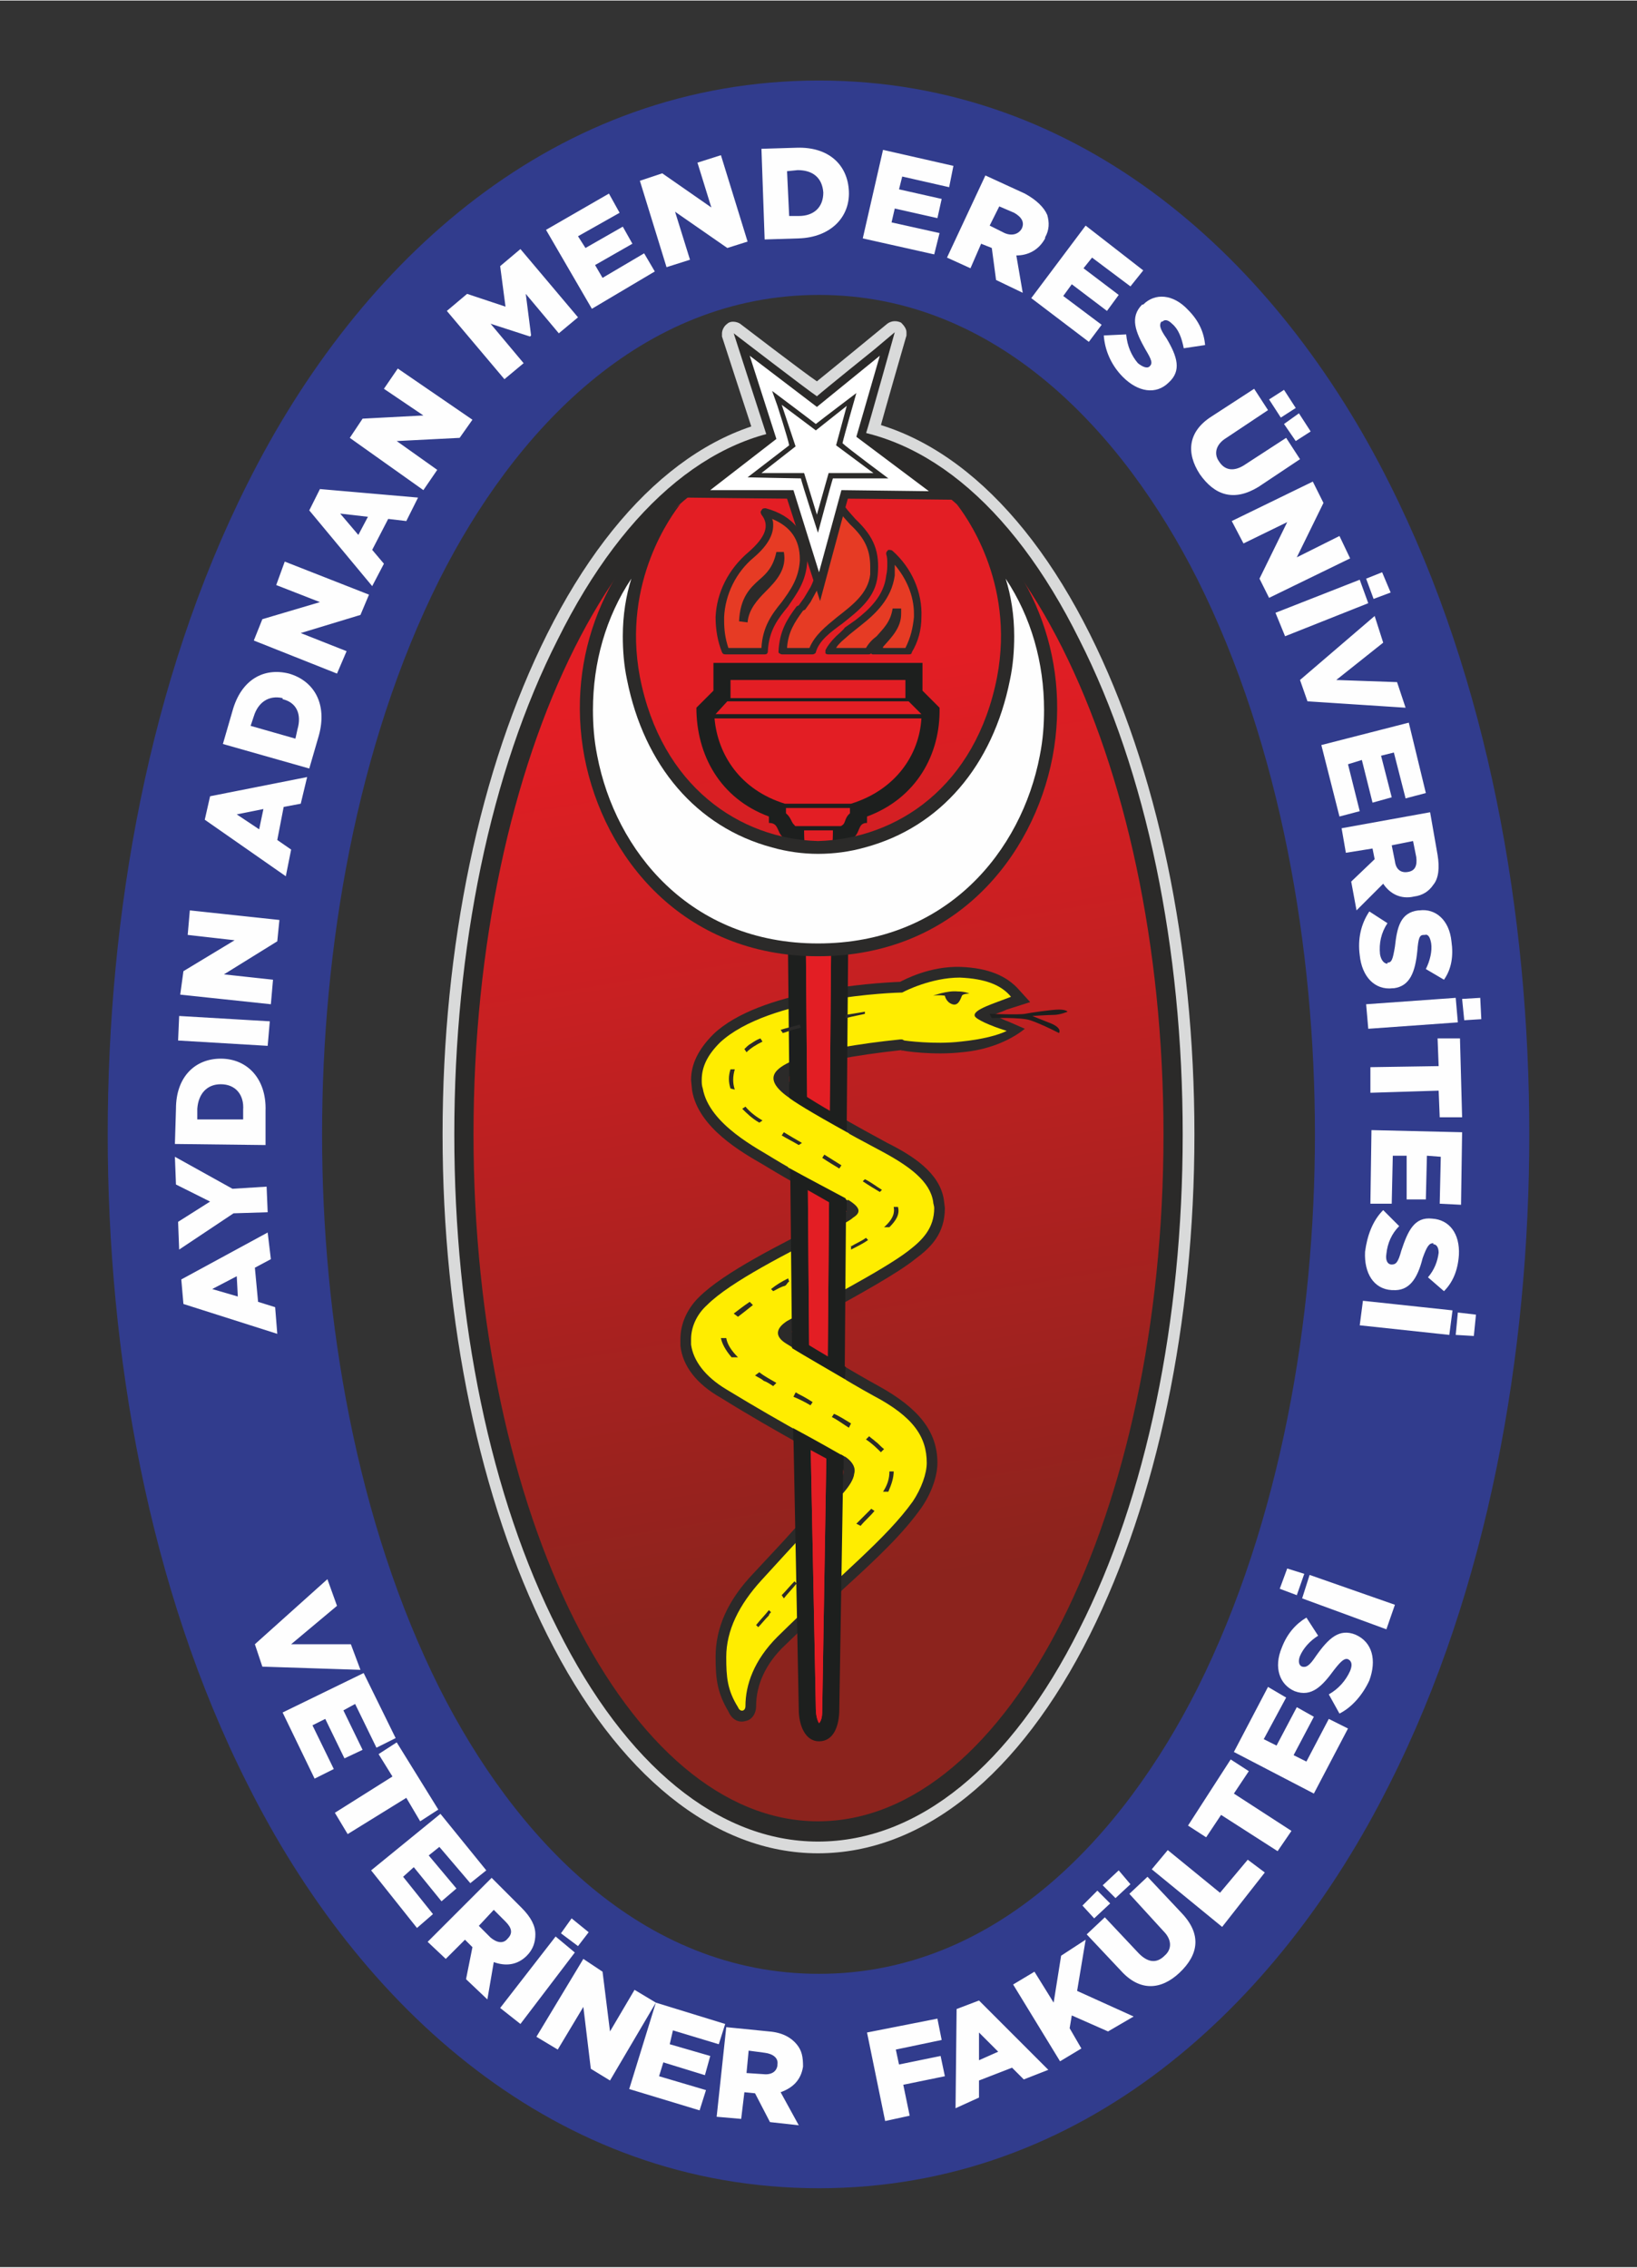 <?xml version="1.0" encoding="UTF-8"?>
<!DOCTYPE svg PUBLIC "-//W3C//DTD SVG 1.1//EN" "http://www.w3.org/Graphics/SVG/1.1/DTD/svg11.dtd">
<!-- Creator: CorelDRAW X8 -->
<svg xmlns="http://www.w3.org/2000/svg" xml:space="preserve" width="1535px" height="2126px" version="1.1" style="shape-rendering:geometricPrecision; text-rendering:geometricPrecision; image-rendering:optimizeQuality; fill-rule:evenodd; clip-rule:evenodd"
viewBox="0 0 1535 2125"
 xmlns:xlink="http://www.w3.org/1999/xlink">
 <rect x="0" y="0" width="1535" height="2125" fill="#333333" stroke="none"/>
 <defs>
  <style type="text/css">
   <![CDATA[
    .fil0 {fill:none}
    .fil9 {fill:#FEFEFE}
    .fil1 {fill:#D9DADA}
    .fil2 {fill:#2B2A29}
    .fil6 {fill:#FFED00}
    .fil4 {fill:#CD2628}
    .fil14 {fill:#313C8D}
    .fil13 {fill:white}
    .fil15 {fill:#FEFEFE;fill-rule:nonzero}
    .fil11 {fill:#2B2A29;fill-rule:nonzero}
    .fil10 {fill:#FFED00;fill-rule:nonzero}
    .fil12 {fill:#E63B24;fill-rule:nonzero}
    .fil8 {fill:#E31E24;fill-rule:nonzero}
    .fil7 {fill:#1D1F1E;fill-rule:nonzero}
    .fil5 {fill:black;fill-rule:nonzero}
    .fil3 {fill:url(#id0)}
   ]]>
  </style>
  <linearGradient id="id0" gradientUnits="userSpaceOnUse" x1="697.889" y1="641.318" x2="837.073" y2="1484.06">
   <stop offset="0" style="stop-opacity:1; stop-color:#E31E24"/>
   <stop offset="1" style="stop-opacity:1; stop-color:#8C231D"/>
  </linearGradient>
 </defs>
 <g id="Layer_x0020_1">
  <rect class="fil0" width="1535" height="2125"/>
  <g id="_1969027184672">
   <path class="fil1" d="M513 594c-63,126 -98,292 -98,469 0,176 35,343 98,469 66,132 157,205 254,205 98,0 189,-73 255,-205 63,-126 98,-293 98,-469 0,-177 -35,-343 -98,-469 -66,-132 -157,-205 -255,-205 -97,0 -188,73 -254,205z"/>
   <path class="fil1" d="M832 303c0,0 -56,46 -66,54 -12,-8 -72,-54 -72,-54 -3,-2 -9,-3 -12,0 -3,2 -5,6 -5,9 0,1 0,2 0,3 0,0 25,77 29,89 -10,8 -69,54 -69,54 -3,2 -4,5 -4,8 0,2 0,3 1,4 1,4 5,7 10,7 0,0 73,1 86,1 4,12 28,89 28,89 2,4 6,7 11,7 5,0 9,-3 10,-8 0,0 21,-74 24,-88 14,0 91,1 91,1 5,0 9,-3 11,-8 0,-1 0,-2 0,-3 0,-3 -1,-7 -4,-9 0,0 -66,-50 -76,-57 3,-12 25,-88 25,-88 0,-1 0,-2 0,-3 0,-3 -2,-6 -5,-9 -4,-2 -9,-2 -13,1z"/>
   <path class="fil2" d="M523 599c-63,124 -97,289 -97,464 0,175 34,340 97,464 64,128 151,199 244,199 94,0 181,-71 245,-199 63,-124 97,-289 97,-464 0,-175 -34,-340 -97,-464 -64,-129 -151,-199 -245,-199 -93,0 -180,70 -244,199z"/>
   <path class="fil3" d="M767 1707c179,0 324,-288 324,-644 0,-356 -145,-645 -324,-645 -178,0 -323,289 -323,645 0,356 145,644 323,644z"/>
   <path class="fil2" d="M844 920c-26,1 -132,8 -175,49 -14,14 -21,28 -21,43l1 10c6,35 47,58 66,69l5 3c18,11 47,27 65,37l3 1c2,1 5,2 6,3 -4,2 -15,7 -15,7 -47,24 -100,50 -124,74 -11,11 -17,25 -17,39l0 6c2,19 15,36 38,49 53,33 107,61 108,62 8,3 7,8 7,8 0,4 -8,14 -15,20 -11,11 -24,25 -42,45l-27 29c-25,26 -36,52 -36,79 0,22 2,34 12,51 3,7 9,11 16,9 6,-1 10,-7 10,-14 0,-20 9,-40 27,-57l55 -53c33,-30 56,-52 73,-76 9,-13 15,-29 15,-42 0,-29 -17,-51 -55,-72 -22,-12 -62,-36 -81,-48 0,0 0,0 0,-2 0,0 -1,-1 0,-2 0,0 30,-16 30,-16 31,-17 69,-38 85,-51 15,-11 28,-24 28,-48l-1 -8c-4,-25 -29,-41 -53,-53 -61,-33 -82,-47 -87,-51 -4,-3 -4,-5 -5,-7 0,-1 0,-2 0,-3 0,-2 1,-4 7,-7 21,-8 53,-14 98,-19 0,0 0,0 0,0 1,1 1,1 1,1 0,0 0,0 0,-1 0,0 0,0 0,0 0,0 0,0 -1,0 0,0 0,0 0,0 2,1 31,5 57,2 23,-2 44,-10 59,-22l-16 -7c-6,-2 -10,-5 -13,-6 4,-2 8,-3 12,-5l22 -7 -10 -11c-12,-14 -30,-21 -55,-22 -29,-1 -53,12 -57,14z"/>
   <g>
    <path class="fil4" d="M854 691c0,44 -38,79 -85,79 -47,0 -85,-35 -85,-79l170 0z"/>
    <path id="1" class="fil5" d="M769 771l0 -2 0 0 5 0 4 -1 4 0 4 -1 5 -1 4 -1 4 -1 3 -1 4 -2 4 -2 3 -2 4 -2 3 -2 3 -2 3 -3 3 -2 3 -3 3 -3 2 -3 3 -3 2 -3 2 -3 2 -4 1 -3 2 -4 1 -3 1 -4 1 -4 1 -3 1 -4 0 -4 0 -4 1 0 0 5 -1 4 0 4 -1 4 -1 4 -1 4 -1 3 -2 4 -2 4 -2 3 -2 3 -2 4 -2 3 -3 3 -3 3 -2 2 -3 3 -3 2 -4 3 -3 2 -4 2 -3 2 -4 2 -4 1 -3 2 -4 1 -4 1 -5 1 -4 0 -4 1 -4 0 -5 0 0 0zm-85 -81l0 3 1 -2 0 4 0 4 1 4 0 4 1 3 1 4 2 3 1 4 2 3 2 4 2 3 2 3 2 3 3 3 3 3 2 3 3 2 3 3 4 2 3 2 3 2 4 2 4 2 3 2 4 1 4 1 4 1 4 1 4 1 5 0 4 1 4 0 0 2 -4 0 -4 0 -5 -1 -4 0 -4 -1 -4 -1 -4 -1 -4 -2 -4 -1 -3 -2 -4 -2 -3 -2 -4 -2 -3 -3 -3 -2 -3 -3 -3 -2 -2 -3 -3 -3 -2 -3 -3 -4 -2 -3 -2 -3 -1 -4 -2 -4 -1 -3 -1 -4 -1 -4 -1 -4 -1 -4 0 -4 0 -5 0 -1zm0 1l0 -1 0 0 0 1zm170 2l-170 0 0 -3 170 0 1 1 -1 2zm0 -3l1 0 0 1 -1 -1z"/>
   </g>
   <path class="fil6" d="M848 929l-2 1c-6,0 -125,4 -171,47 -12,12 -17,23 -17,35 0,3 0,5 1,8 6,34 53,57 67,66 18,11 50,28 67,37 14,8 15,13 7,18 -3,3 -15,9 -16,10 -45,23 -99,50 -121,72 -10,9 -15,21 -15,32 0,2 0,3 0,5 2,15 13,30 33,42 54,33 107,61 107,61 2,0 16,8 13,18 -1,11 -18,26 -18,26 -16,16 -37,39 -69,74 -21,23 -33,47 -33,72 0,19 1,31 11,47 2,5 7,4 7,-1 0,-20 8,-43 30,-65 61,-60 102,-92 127,-127 8,-12 13,-26 13,-36 0,-24 -12,-43 -50,-63 -22,-12 -63,-37 -82,-49 -16,-10 -2,-19 1,-21 25,-14 91,-48 114,-66 13,-10 24,-21 24,-40 0,-2 -1,-4 -1,-6 -3,-19 -22,-33 -48,-47 -70,-37 -87,-50 -88,-51 -25,-18 -11,-27 4,-34 25,-10 62,-16 101,-20l2 0 2 1c0,0 28,4 53,1 20,-2 35,-6 43,-10 -16,-5 -29,-11 -30,-14 -2,-6 19,-12 34,-18 -9,-11 -24,-17 -48,-18 -27,0 -52,13 -52,13z"/>
   <path class="fil7" d="M865 647l0 -26 -196 0 0 26 -16 16c0,44 22,85 68,102l0 6c11,0 6,11 17,16l0 16 5 492 6 307c0,15 6,30 19,30 14,0 19,-15 19,-30l5 -307 4 -492 1 -16c11,-5 6,-16 16,-16l0 -6c46,-17 69,-58 68,-102l-16 -16z"/>
   <polygon class="fil8" points="849,637 685,637 685,654 849,654 "/>
   <polygon class="fil8" points="852,657 682,657 671,669 864,669 "/>
   <path class="fil8" d="M737 762c5,4 5,9 8,11 0,1 1,1 2,1l41 0c0,0 1,0 2,-1 3,-2 2,-7 7,-11l0 -5 -60 0 0 5z"/>
   <path class="fil8" d="M755 803l4 492 6 307c0,4 1,10 3,13 3,-3 3,-9 3,-13l5 -307 4 -492 1 -25 -27 0 1 25z"/>
   <path class="fil8" d="M755 803l4 492 6 307c0,4 1,10 3,13 3,-3 3,-9 3,-13l5 -307 4 -492 1 -25 -27 0 1 25z"/>
   <path class="fil8" d="M670 673c3,34 24,67 66,80l62 0c42,-13 64,-46 66,-80l-194 0z"/>
   <path class="fil2" d="M897 472c7,9 55,72 38,162 -20,103 -94,152 -168,154 -73,-2 -147,-51 -167,-154 -17,-90 31,-153 38,-162 -68,52 -108,141 -90,237 18,94 92,187 219,187 128,0 202,-93 220,-187 18,-96 -22,-185 -90,-237z"/>
   <path class="fil9" d="M975 708c-17,89 -87,176 -208,176 -120,0 -190,-87 -207,-176 -3,-15 -4,-29 -4,-43 0,-44 12,-87 36,-123 -5,16 -8,34 -8,54 0,13 1,27 4,41l0 0c16,80 65,138 136,157 14,4 29,6 43,6 15,0 30,-2 44,-6 71,-19 120,-77 136,-157l0 0c3,-14 4,-28 4,-41 0,-20 -3,-38 -8,-54 24,36 36,79 36,123 0,14 -1,28 -4,43z"/>
   <path class="fil7" d="M743 1249c0,0 0,0 0,-1l0 47 1 55c23,13 39,21 40,22 5,2 7,5 7,6l1 -83 1 -14c-19,-11 -39,-23 -50,-30 0,0 0,0 0,-2z"/>
   <path class="fil7" d="M740 1016l1 90c16,9 32,18 44,25l3 1c2,1 4,2 6,3l0 -85c-32,-18 -45,-27 -49,-30 -2,-1 -4,-3 -5,-4z"/>
   <path class="fil10" d="M739 1094c20,11 41,22 54,29 0,1 0,1 2,2l1 -63c-38,-21 -52,-30 -57,-34l0 66z"/>
   <path class="fil10" d="M740 1295l3 43c26,14 45,25 45,25 1,0 2,1 4,2l2 -1 1 -67 -2 -4c-17,-10 -38,-22 -51,-30l-2 32z"/>
   <path class="fil7" d="M930 954c0,0 27,-1 36,2 9,3 21,9 21,9l6 3c0,0 4,-5 -10,-10 -15,-6 -15,-6 -15,-6 0,0 15,-1 20,-1 6,0 13,-3 13,-3 0,0 -1,-2 -8,-2 -7,0 -27,3 -32,4 -5,1 -33,0 -33,0l2 4z"/>
   <path class="fil11" d="M769 411c-14,3 -25,12 -30,24 -6,17 0,37 15,55 0,0 0,0 0,0 9,11 13,22 12,35 0,9 -2,17 -6,25l-6 10c0,0 -5,7 -5,7l-2 1c-9,12 -16,23 -17,42 0,1 0,2 1,2 1,1 2,1 3,1l28 0c1,0 3,-1 3,-2 3,-11 14,-19 25,-27 15,-12 31,-24 33,-45 2,-22 -3,-36 -21,-53l-7 -8c-10,-12 -11,-18 -4,-25 1,-1 1,-2 1,-3 -1,-2 -2,-2 -4,-2 -8,0 -14,4 -17,11 -6,-8 -9,-15 -9,-22 0,-7 3,-14 10,-20 1,-1 2,-2 2,-3 0,0 -1,-1 -1,-1 -1,-2 -2,-2 -4,-2zm-55 67l0 0c-1,1 -1,2 0,4 8,10 4,21 -12,35l0 0c-19,16 -30,38 -31,61 0,12 2,23 6,33 1,2 2,2 4,2l36 0c2,0 3,-1 3,-3 1,-20 10,-31 19,-42 8,-12 17,-23 18,-43 0,-25 -13,-42 -39,-49 -2,0 -3,0 -4,2zm119 37l0 0c-1,1 -2,2 -2,3 0,1 0,1 0,1 1,3 1,6 1,9 0,3 0,7 -1,11 -2,19 -16,32 -29,42l-10 7c0,1 -8,8 -8,8 -5,5 -8,9 -10,13 0,0 0,1 0,1 0,1 0,1 0,2 1,1 2,1 3,1l37 0c1,0 2,0 3,-1 0,1 1,1 2,1l33 0c1,0 3,0 3,-2 6,-10 9,-21 9,-33 1,-23 -9,-46 -27,-62 -1,-1 -3,-1 -4,-1z"/>
   <path class="fil12" d="M746 438c-1,3 -2,7 -2,11 0,12 6,25 16,37l0 0c9,12 14,25 14,38 0,0 0,1 0,1 -1,10 -3,19 -8,28l-6 11 -5 7 -2 1c-8,11 -14,20 -15,35 5,0 18,0 21,0 5,-12 15,-20 26,-29 14,-11 29,-22 31,-40 0,-2 0,-5 0,-7 0,-16 -5,-27 -19,-40 0,0 -8,-9 -8,-9 -5,-6 -10,-13 -10,-20 0,-2 1,-3 1,-4 -2,2 -3,5 -3,9l0 8 -7 -6c-10,-12 -15,-22 -15,-32 0,-5 1,-10 4,-14 -6,3 -10,8 -13,15zm-21 54l0 0c0,8 -4,18 -18,30l0 0c-17,14 -27,35 -28,56 0,1 0,2 0,3 0,9 1,17 4,26 5,0 26,0 31,0 1,-20 10,-32 19,-43 8,-11 16,-22 17,-39 0,-1 0,-1 0,-1 0,-19 -9,-31 -26,-38 1,2 1,4 1,6zm-32 90l0 0c1,-22 10,-31 19,-39 7,-6 13,-12 16,-26l7 0c3,16 -7,27 -17,37 -8,8 -16,17 -17,29l-8 -1zm146 -43l0 0 0 0c-3,22 -18,36 -32,47l-10 8c0,0 -8,7 -8,7 -2,2 -4,4 -5,6 7,0 25,0 28,0 3,-5 6,-8 10,-11 6,-7 13,-13 15,-26l8 0c0,2 0,4 0,5 0,13 -9,22 -17,31 0,0 0,1 0,1 8,0 18,0 21,0 5,-10 7,-19 8,-29 0,-1 0,-2 0,-3 0,-17 -7,-33 -18,-46 0,3 0,6 0,10z"/>
   <path class="fil2" d="M820 327c0,0 -46,37 -54,44 -9,-6 -78,-59 -78,-59 0,0 28,87 31,96 -8,6 -75,58 -75,58 0,0 84,1 94,1 3,9 31,96 31,96 0,0 23,-86 26,-96 10,0 100,1 100,1 0,0 -75,-56 -83,-62 3,-9 27,-95 27,-95l-19 16z"/>
   <polygon class="fil13" points="744,459 768,536 789,459 871,460 803,409 825,333 766,381 703,333 728,411 666,459 "/>
   <path class="fil2" d="M729 380c0,0 10,31 11,37 -4,3 -39,30 -39,30 0,0 44,1 50,1 1,5 16,51 16,51 0,0 12,-45 14,-51 6,0 52,0 52,0 0,0 -39,-29 -43,-33 1,-5 13,-47 13,-47 0,0 -33,25 -38,29 -5,-4 -41,-31 -41,-31l5 14z"/>
   <polygon class="fil13" points="754,443 766,482 777,443 819,443 784,417 794,380 765,403 733,379 746,418 714,443 "/>
   <path class="fil2" d="M789 1092c-5,-3 -11,-7 -16,-10l-2 3c6,4 11,7 16,10l2 -3zm-53 113l0 0c2,-1 2,-3 4,-4l-1 -3c-6,3 -11,6 -16,10l2 2c4,-2 7,-4 11,-5zm91 -90l0 0c-5,-3 -10,-7 -16,-10l-2 2c6,4 11,7 16,10l2 -2zm-139 116l0 0 4 3c4,-3 9,-7 14,-11l-3 -3c-6,4 -11,8 -15,11zm58 74l0 0 -2 4c5,2 11,5 16,8l2 -3c-6,-4 -12,-7 -14,-8 0,0 -1,-1 -2,-1zm-13 -241l0 0c5,3 11,6 16,9l3 -2c-7,-4 -12,-7 -17,-10l-2 3zm70 364l0 0 4 2c4,-5 9,-9 13,-14l-3 -2c-5,5 -10,10 -14,14zm-94 95l0 0 2 2c3,-3 6,-7 10,-11 0,-1 1,-2 2,-3l-2 -2c-4,5 -8,9 -12,14zm-20 -502l0 0c-2,-6 -2,-12 0,-19l-4 0c-2,6 -2,12 0,18l4 1zm132 330l0 0c-2,-2 -4,-3 -6,-5l-3 3c6,4 10,8 14,12l3 -3c-3,-2 -5,-5 -8,-7zm-106 -375l0 0 -2 -3c-3,1 -6,3 -9,5 -2,1 -4,3 -6,5l2 3c4,-4 9,-7 15,-10zm65 352l0 0c6,3 11,7 16,10l2 -4c-5,-3 -11,-7 -16,-9l-2 3zm-68 -276l0 0 3 -2c-5,-3 -11,-7 -16,-13l-3 2c4,4 9,9 16,13zm-4 237l0 0c3,2 6,3 8,5 3,1 6,3 9,5l3 -3c-5,-3 -11,-6 -16,-10l-4 3zm120 109l0 0 5 0c3,-7 5,-13 5,-19l-4 0c0,7 -2,13 -6,19zm14 -267l0 0 -4 0c1,5 0,11 -9,19l5 0c6,-6 10,-12 8,-19zm-109 364l0 0 2 3c4,-5 8,-9 12,-14l-2 -2c-4,4 -8,9 -12,13zm65 -327l0 0 0 3c6,-3 12,-6 16,-9l-2 -2c-4,3 -9,5 -14,8 -1,0 0,-1 0,0zm13 -218l0 0 0 -2c-6,1 -12,2 -18,3l0 3c8,-2 14,-3 18,-4zm-135 304l0 0c1,5 4,11 10,18l6 0c-6,-6 -10,-12 -11,-18l-5 0zm71 -290l0 0c1,0 3,-1 4,-1l-1 -3c-6,2 -12,3 -18,5l2 3c4,-1 8,-3 13,-4z"/>
   <path class="fil2" d="M875 933c0,0 13,-5 23,-4 7,0 11,2 11,2 0,0 -6,0 -7,2 -1,2 -3,10 -9,8 -6,-2 -7,-8 -7,-8 0,0 -5,-1 -11,0z"/>
   <path class="fil14" d="M768 2051c-247,0 -431,-169 -536,-379 -93,-184 -131,-404 -131,-609 0,-206 38,-425 131,-610 105,-210 289,-378 536,-378 246,0 430,168 535,378 93,185 131,404 131,610 0,205 -38,425 -131,609 -105,210 -289,379 -535,379zm0 -201c-167,0 -286,-129 -356,-268 -78,-156 -110,-346 -110,-519 0,-174 32,-364 110,-520 70,-139 189,-267 356,-267 166,0 285,128 355,267 78,156 110,346 110,520 0,173 -32,363 -110,519 -70,139 -189,268 -355,268z"/>
   <path class="fil15" d="M260 1250l-2 -25 -16 -5 -3 -32 15 -8 -3 -25 -81 44 2 23 88 28zm-37 -35l-24 -7 23 -12 1 19zm28 -79l-1 -24 -32 2 -54 -30 1 26 32 16 -30 19 1 26 51 -34 32 -1zm-2 -63l0 -32c1,-30 -17,-49 -42,-49l0 0c-24,0 -42,17 -42,47l-1 33 85 1zm-21 -24l-43 0 0 -10c1,-14 9,-23 22,-23l0 0c14,0 22,10 21,24l0 9zm23 -69l2 -23 -85 -5 -1 23 84 5zm3 -39l2 -23 -46 -5 50 -31 2 -20 -84 -9 -2 23 44 5 -48 29 -3 22 85 9zm14 -120l5 -25 -13 -9 6 -31 16 -3 6 -25 -91 18 -5 22 76 53zm-25 -44l-21 -14 25 -5 -4 19zm47 -57l9 -31c8,-29 -4,-51 -28,-58l0 0c-24,-6 -45,6 -53,35l-9 31 81 23zm-13 -28l-42 -12 3 -9c4,-13 14,-20 27,-17l0 1c13,3 18,14 14,28l-2 9zm39 -61l9 -21 -43 -17 56 -17 8 -19 -79 -31 -8 22 41 16 -54 16 -8 20 78 31zm33 -82l11 -21 -11 -13 15 -29 17 2 11 -22 -92 -8 -10 20 59 71zm-13 -48l-17 -20 26 3 -9 17zm61 -42l13 -19 -38 -27 59 -3 12 -17 -70 -48 -13 19 37 25 -57 3 -12 18 69 49zm76 -104l18 -15 -31 -37 37 12 1 -1 -5 -39 31 37 18 -15 -54 -64 -19 16 5 38 -36 -12 -19 16 54 64zm82 -66l59 -35 -10 -17 -39 23 -7 -12 35 -20 -9 -16 -35 20 -7 -11 39 -22 -10 -18 -59 34 43 74zm70 -39l22 -7 -14 -45 49 34 19 -6 -25 -81 -22 7 13 42 -46 -32 -21 7 25 81zm92 -26l32 -1c30,-1 48,-20 47,-44l0 0c-1,-25 -19,-42 -49,-41l-33 1 3 85zm23 -22l-2 -42 10 -1c14,0 23,7 24,21l0 0c0,14 -9,22 -23,22l-9 0zm69 21l67 15 5 -20 -45 -10 3 -13 40 9 4 -18 -40 -9 3 -12 44 10 4 -20 -66 -15 -19 83zm79 18l22 10 10 -23 10 4 4 30 25 12 -6 -35c11,0 21,-5 27,-16l0 -1c4,-7 4,-14 2,-21 -3,-7 -10,-14 -21,-20l-37 -17 -36 77zm40 -30l9 -18 14 6c7,4 10,9 7,15l0 0c-3,5 -9,7 -16,4l-14 -7zm39 68l54 41 12 -16 -36 -27 8 -11 33 25 11 -15 -33 -25 8 -10 36 27 12 -15 -54 -42 -51 68zm86 74c14,14 31,17 43,5l0 0c12,-11 8,-24 -2,-41 -7,-10 -7,-13 -5,-16l1 0c2,-2 5,-2 9,2 6,5 9,13 11,23l20 -3c-1,-12 -6,-23 -16,-33 -14,-15 -31,-16 -42,-5l-1 0c-12,12 -6,26 3,42 6,10 7,13 4,16l0 0c-2,2 -6,1 -11,-3 -6,-7 -10,-16 -11,-27l-21 1c1,14 7,28 18,39zm151 44l11 16 14 -9 -11 -17 -14 10zm-14 -23l11 17 14 -9 -11 -17 -14 9zm-65 70c14,20 32,26 55,12l39 -26 -13 -20 -40 26c-10,6 -18,4 -23,-4 -5,-7 -3,-16 7,-22l39 -26 -13 -20 -40 26c-22,14 -24,34 -11,54zm30 44l11 21 41 -20 -26 53 9 18 76 -37 -10 -21 -40 20 25 -51 -10 -20 -76 37zm41 86l9 22 78 -31 -8 -22 -79 31zm85 -32l7 19 16 -6 -8 -19 -15 6zm-62 95l7 20 92 6 -8 -24 -57 -2 44 -35 -8 -25 -70 60zm20 61l17 67 19 -5 -11 -44 13 -4 10 40 18 -5 -10 -39 12 -3 11 43 19 -5 -16 -66 -82 21zm19 78l4 23 25 -4 2 10 -22 21 5 27 25 -25c6,9 16,15 29,12l0 0c8,-1 14,-5 18,-11 5,-6 6,-16 4,-28l-7 -40 -83 15zm47 16l20 -4 3 15c1,8 -1,13 -8,14l0 0c-6,1 -11,-2 -12,-10l-3 -15zm-30 103c2,20 14,33 31,31l1 0c15,-2 20,-15 22,-35 1,-12 2,-15 6,-15l1 0c3,-1 5,2 6,8 1,7 -1,16 -5,24l17 10c7,-10 9,-22 7,-36 -2,-20 -15,-31 -30,-29l-1 0c-17,2 -20,16 -22,34 -2,12 -3,15 -7,15l0 1c-3,0 -6,-3 -7,-9 -1,-10 1,-20 7,-29l-17 -11c-8,12 -11,26 -9,41zm6 46l2 23 84 -6 -2 -23 -84 6zm90 -5l2 20 16 -1 -1 -20 -17 1zm-86 64l0 24 64 -2 1 25 21 0 -2 -74 -21 0 1 26 -64 1zm1 59l-1 69 20 0 1 -45 13 0 0 41 18 0 1 -41 13 1 -1 44 20 1 1 -68 -85 -2zm-6 114c-1,20 8,35 25,36l1 0c15,1 23,-10 28,-30 4,-11 6,-14 10,-14l0 1c3,0 5,3 5,8 -1,8 -4,16 -10,23l15 13c8,-8 13,-19 14,-34 1,-20 -9,-33 -25,-34l0 0c-17,-2 -23,12 -29,30 -3,11 -5,13 -9,13l0 0c-4,0 -6,-4 -5,-10 1,-10 5,-19 12,-26l-15 -15c-10,10 -15,24 -17,39zm-2 46l-3 23 84 9 3 -23 -84 -9zm89 11l-2 21 17 1 2 -20 -17 -2z"/>
   <path class="fil15" d="M239 1541l7 21 92 3 -9 -24 -56 0 43 -36 -9 -25 -68 61zm26 64l30 62 18 -9 -20 -41 12 -6 18 37 17 -8 -18 -37 11 -6 20 41 18 -9 -30 -61 -76 37zm49 94l12 20 55 -34 13 22 17 -11 -39 -63 -17 11 13 21 -54 34zm34 54l43 54 15 -13 -28 -35 10 -9 26 32 14 -12 -26 -31 10 -8 29 34 15 -12 -43 -53 -65 53zm53 67l17 16 18 -18 7 7 -6 30 20 19 6 -35c11,4 22,3 31,-6l0 0c6,-6 8,-13 8,-20 0,-8 -4,-16 -13,-25l-28 -28 -60 60zm48 -15l14 -15 11 11c6,6 7,11 2,16l0 0c-4,5 -10,4 -16,-1l-11 -11zm20 77l19 15 51 -67 -18 -15 -52 67zm57 -70l16 12 10 -13 -16 -13 -10 14zm-23 97l20 12 24 -40 7 58 18 11 43 -73 -20 -12 -23 39 -7 -56 -18 -12 -44 73zm87 49l66 20 6 -19 -44 -13 4 -13 39 12 5 -18 -38 -11 3 -13 43 13 6 -19 -65 -20 -25 81zm82 26l23 2 3 -25 10 1 14 27 27 3 -17 -31c11,-4 19,-11 21,-24l0 0c0,-9 -1,-15 -6,-21 -5,-6 -13,-11 -26,-12l-40 -4 -9 84zm28 -41l2 -21 15 2c8,1 13,5 12,11l0 1c-1,6 -6,9 -14,8l-15 -1zm130 45l23 -5 -6 -29 39 -8 -4 -19 -39 8 -3 -14 43 -9 -4 -20 -66 13 17 83zm66 -12l22 -10 0 -16 31 -12 11 11 23 -9 -65 -65 -21 8 -1 93zm22 -45l0 -26 18 18 -18 8zm76 1l20 -12 -11 -19 2 -12 34 15 24 -14 -53 -24 8 -48 -23 15 -7 44 -18 -29 -20 12 44 72zm52 -153l14 -13 -11 -13 -15 14 12 12zm-20 19l15 -14 -12 -12 -14 14 11 12zm80 51c18,-17 21,-36 2,-56l-32 -34 -17 16 32 35c8,8 8,17 1,23 -7,7 -15,7 -24,-2l-32 -34 -17 16 32 34c18,20 38,18 55,2zm40 -43l40 -51 -16 -12 -26 31 -49 -40 -15 18 66 54zm52 -71l13 -19 -54 -35 14 -21 -17 -11 -40 62 17 11 14 -21 53 34zm34 -54l32 -61 -18 -9 -21 40 -12 -6 19 -36 -16 -9 -19 36 -12 -6 21 -39 -17 -10 -32 61 75 39zm52 -106c7,-19 3,-36 -13,-43l0 0c-15,-6 -25,3 -37,20 -6,9 -9,11 -13,10l0 0c-3,-1 -4,-5 -2,-10 3,-7 9,-14 17,-19l-11 -17c-10,6 -18,15 -23,28 -8,19 -2,35 12,41l0 0c16,6 26,-5 37,-20 7,-9 10,-11 13,-10l0 0c4,2 4,6 2,11 -4,9 -11,17 -20,22l10 18c12,-6 22,-18 28,-31zm16 -48l8 -23 -80 -28 -7 22 79 29zm-84 -32l7 -20 -16 -5 -7 19 16 6z"/>
  </g>
 </g>
</svg>
